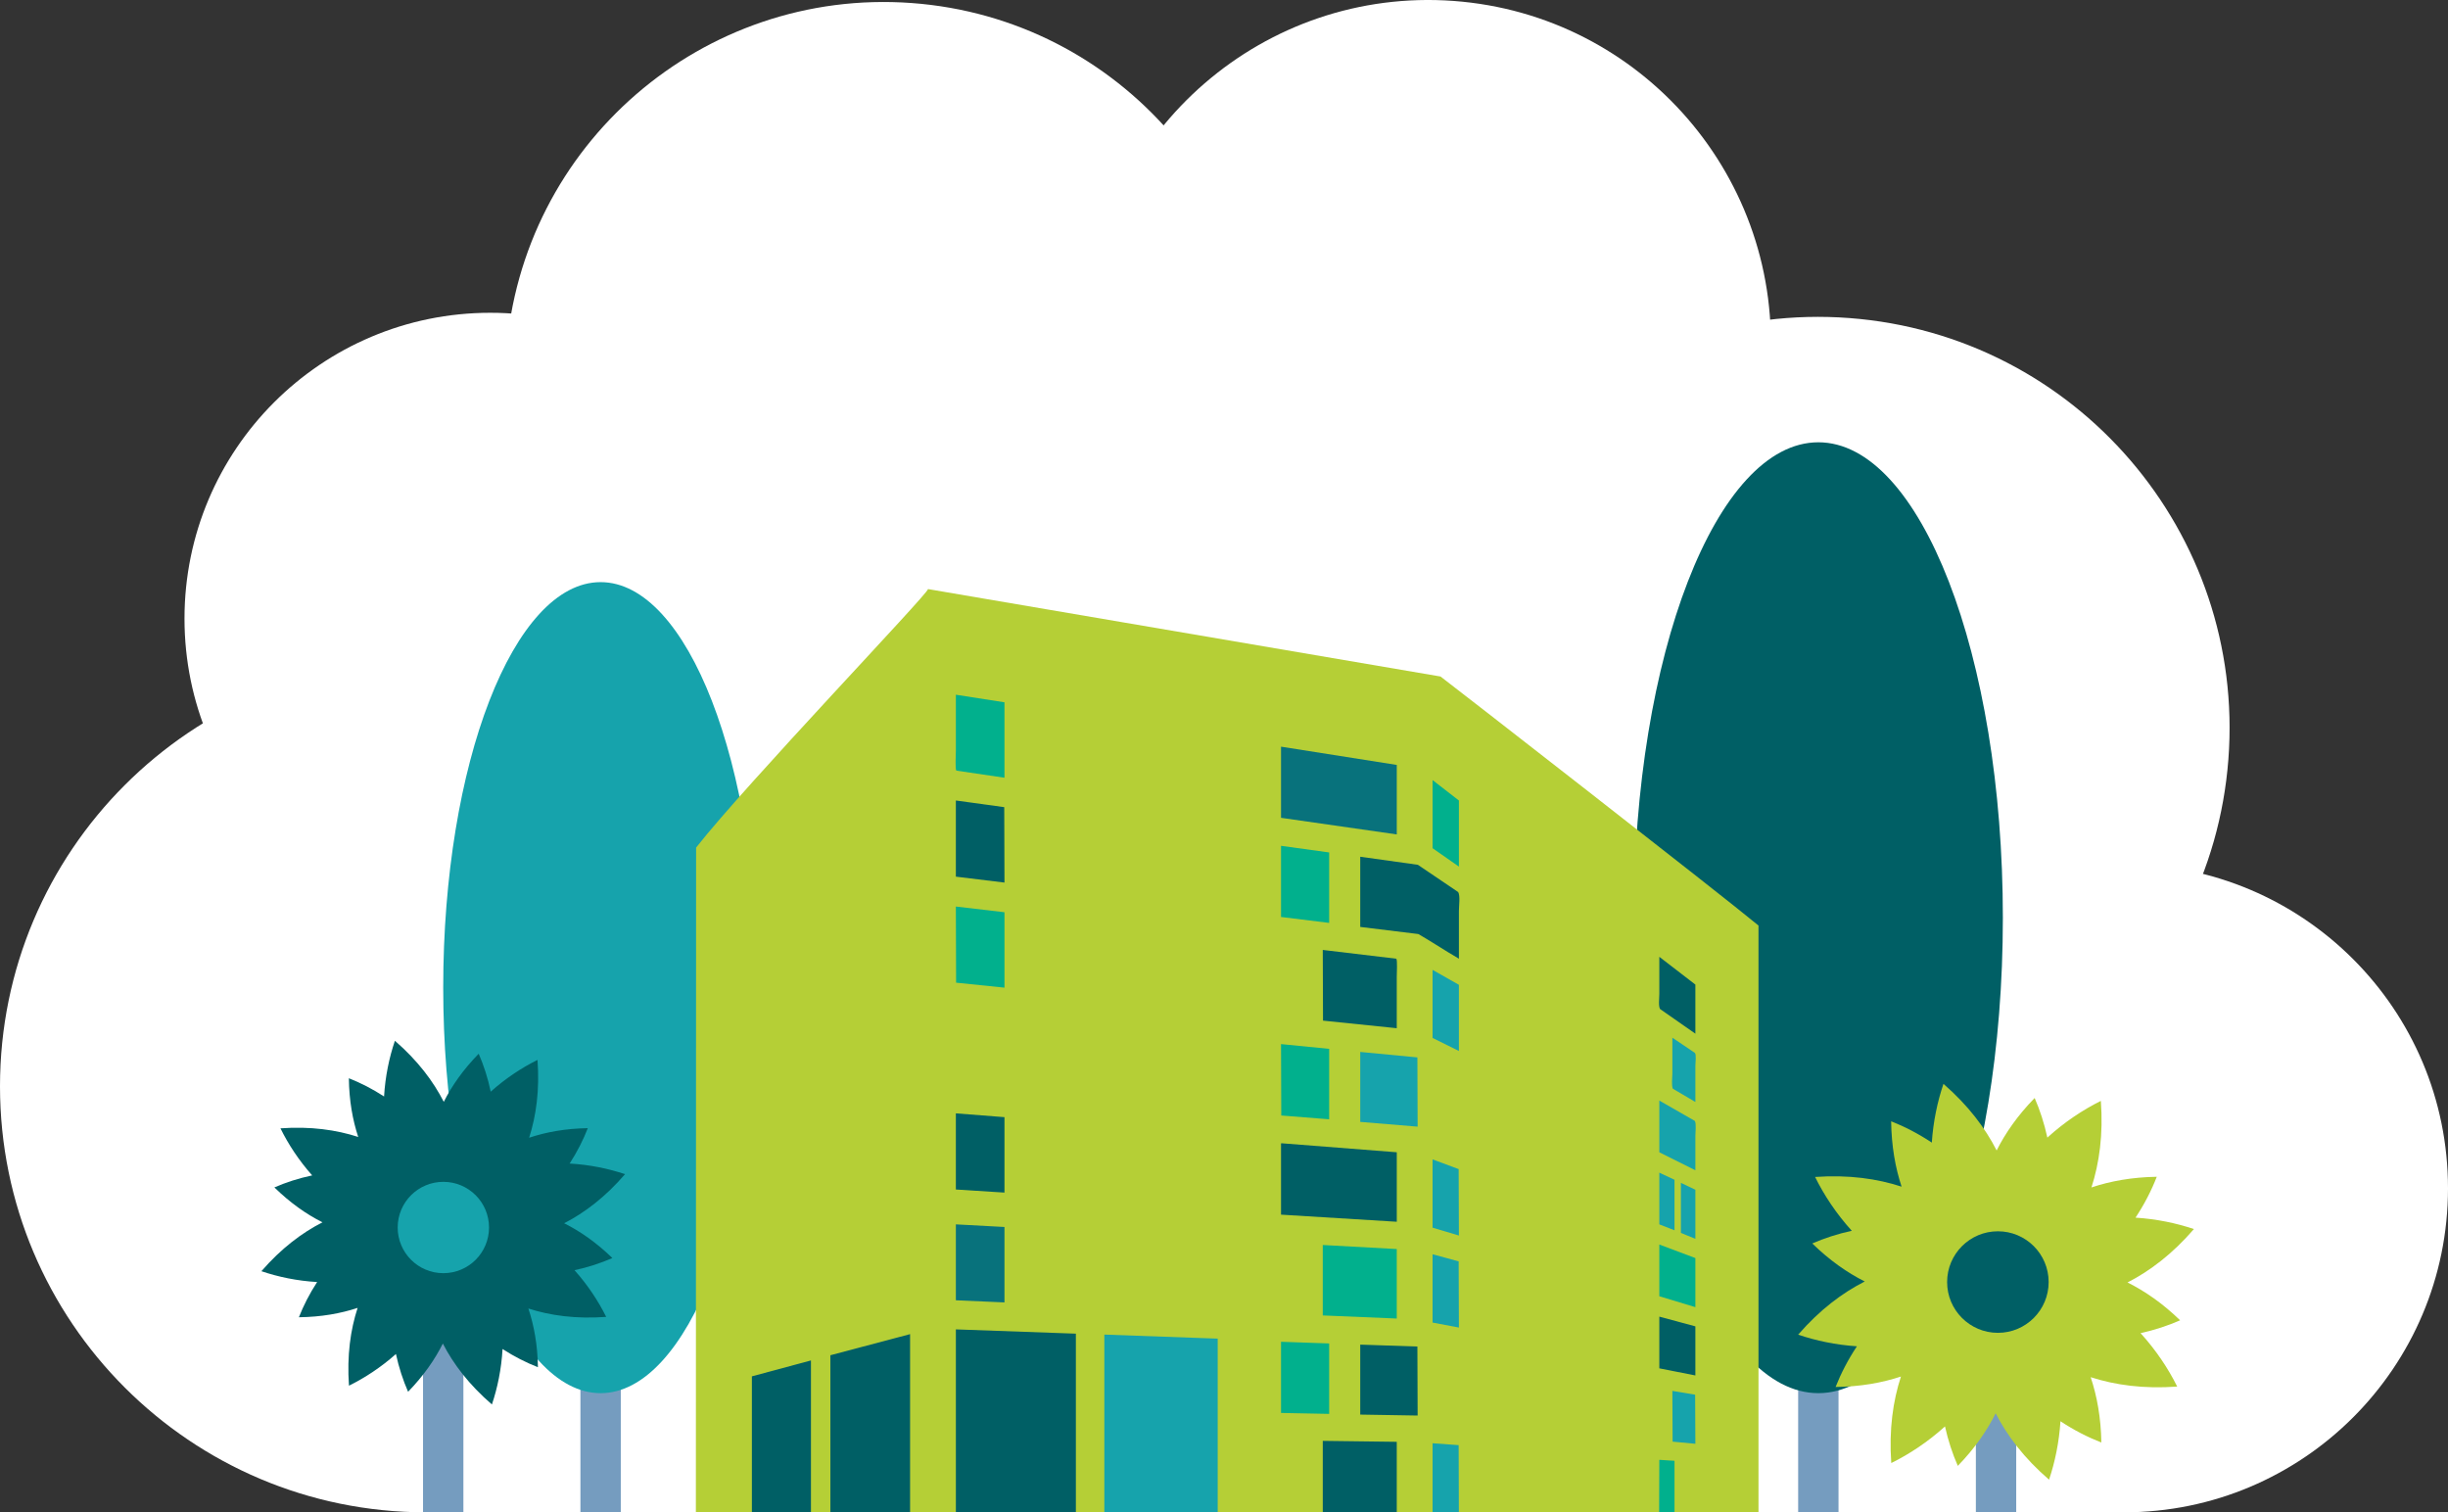 <?xml version="1.0" encoding="utf-8"?>
<!-- Generator: Adobe Illustrator 16.0.0, SVG Export Plug-In . SVG Version: 6.00 Build 0)  -->
<!DOCTYPE svg PUBLIC "-//W3C//DTD SVG 1.1//EN" "http://www.w3.org/Graphics/SVG/1.1/DTD/svg11.dtd">
<svg version="1.1" id="Layer_1" xmlns="http://www.w3.org/2000/svg" xmlns:xlink="http://www.w3.org/1999/xlink" x="0px" y="0px"
	 width="417.09px" height="257.65px" viewBox="0 0 417.09 257.65" enable-background="new 0 0 417.09 257.65" xml:space="preserve">
<rect x="0" y="0" width="417.09" height="257.65" fill="#333333" stroke="none"/>
<g>
	<path fill="#FFFFFF" d="M379.673,129.352c-2.929,38.586-36.58,67.491-75.165,64.563c-38.585-2.927-67.491-36.579-64.564-75.164
		c2.928-38.585,36.581-67.491,75.165-64.564C353.693,57.115,382.6,90.767,379.673,129.352"/>
	<path fill="#FFFFFF" d="M306.666,202.438c0-30.492,24.719-55.211,55.212-55.211s55.212,24.719,55.212,55.211
		c0,30.494-24.719,55.213-55.212,55.213h-61.487L306.666,202.438z"/>
	<path fill="#FFFFFF" d="M301.561,62.587c-2.349,32.131-30.299,56.275-62.431,53.928c-32.131-2.348-56.274-30.299-53.927-62.43
		c2.348-32.131,30.298-56.276,62.43-53.928S303.908,30.457,301.561,62.587"/>
	<path fill="#FFFFFF" d="M214.96,69.573c-2.598,35.543-33.517,62.25-69.06,59.653c-35.543-2.597-62.25-33.515-59.652-69.058
		c2.597-35.543,33.516-62.251,69.059-59.654C190.85,3.111,217.557,34.03,214.96,69.573"/>
	<path fill="#FFFFFF" d="M135.643,105.392c0,28.776-23.328,52.104-52.104,52.104s-52.104-23.328-52.104-52.104
		s23.327-52.104,52.104-52.104S135.643,76.616,135.643,105.392"/>
	<path fill="#FFFFFF" d="M145.155,185.072c0,26.174-36.632,72.578-36.632,72.578H72.577C32.494,257.65,0,225.155,0,185.072
		c0-40.082,32.494-72.578,72.577-72.578C112.661,112.495,145.155,144.99,145.155,185.072"/>
	<polygon fill="#FFFFFF" points="91.323,257.65 291.783,257.65 361.879,257.65 361.879,147.227 222.362,36.561 118.562,60.205 
		53.944,165.232 	"/>
	<rect x="98.893" y="224.712" fill="#759CBF" width="6.876" height="32.938"/>
	<path fill="#16A3AC" d="M129.146,168.262c0,38.156-12.006,69.087-26.815,69.087s-26.815-30.931-26.815-69.087
		c0-38.155,12.006-69.086,26.815-69.086S129.146,130.106,129.146,168.262"/>
	<rect x="306.37" y="224.712" fill="#759CBF" width="6.876" height="32.938"/>
	<rect x="336.648" y="224.712" fill="#759CBF" width="6.875" height="32.938"/>
	<rect x="72.077" y="224.712" fill="#759CBF" width="6.876" height="32.938"/>
	<path fill="#005F65" d="M341.247,156.35c0,44.734-14.076,80.999-31.438,80.999c-17.363,0-31.439-36.265-31.439-80.999
		c0-44.734,14.076-80.998,31.439-80.998C327.171,75.352,341.247,111.616,341.247,156.35"/>
	<path fill="#B5CF36" d="M362.487,218.489c3.8-1.946,7.647-4.846,11.313-9.099c-2.992-1.006-6.366-1.713-9.949-1.943
		c1.521-2.3,2.725-4.664,3.62-6.963c-4.24,0.066-7.922,0.744-11.129,1.816c1.338-4.15,2.024-9.023,1.6-14.743
		c-3.072,1.526-6.211,3.61-9.113,6.254c-0.527-2.426-1.273-4.699-2.165-6.75c-2.901,2.972-4.989,5.981-6.478,8.938
		c-1.935-3.806-4.819-7.664-9.06-11.344c-1.022,3.006-1.744,6.399-1.983,10.006c-2.287-1.522-4.64-2.73-6.929-3.631
		c0.051,4.241,0.717,7.924,1.778,11.135c-4.147-1.353-9.018-2.055-14.737-1.65c1.522,3.089,3.604,6.246,6.252,9.168
		c-2.419,0.525-4.687,1.271-6.731,2.16c2.972,2.9,5.982,4.99,8.939,6.478c-3.807,1.935-7.665,4.819-11.345,9.06
		c3.008,1.022,6.403,1.744,10.01,1.983c-1.522,2.288-2.729,4.642-3.631,6.931c4.241-0.051,7.924-0.717,11.134-1.778
		c-1.352,4.147-2.054,9.017-1.649,14.737c3.085-1.52,6.236-3.598,9.153-6.24c0.536,2.416,1.288,4.68,2.185,6.722
		c2.891-2.981,4.969-6,6.446-8.962c1.947,3.801,4.846,7.648,9.099,11.313c1.007-2.994,1.714-6.369,1.944-9.953
		c2.3,1.521,4.664,2.725,6.965,3.621c-0.066-4.242-0.745-7.922-1.817-11.129c4.151,1.338,9.024,2.023,14.743,1.599
		c-1.525-3.067-3.604-6.2-6.242-9.101c2.423-0.535,4.693-1.289,6.74-2.188C368.467,222.045,365.45,219.967,362.487,218.489"/>
	<path fill="#005F65" d="M349.048,218.42c0,4.777-3.873,8.65-8.65,8.65c-4.776,0-8.649-3.873-8.649-8.65s3.873-8.65,8.649-8.65
		C345.175,209.77,349.048,213.643,349.048,218.42"/>
	<path fill="#B5CF36" d="M299.613,257.65v-99.967c-6.11-5.092-53.521-41.979-54.178-42.43c-29.102-4.965-58.217-9.928-87.319-14.894
		c-0.04,0.867-30.886,33.054-39.515,44.043c-0.025,68.817-0.039,113.247-0.039,113.247h7.645h10.566h3.48h151.009h1.145h2.59
		H299.613z"/>
	<path fill="#01B08D" d="M162.859,118.357v9.579c0,0.57-0.14,3.098,0.081,3.352c2.733,0.405,5.468,0.81,8.202,1.211v-12.85
		C168.382,119.218,165.619,118.788,162.859,118.357"/>
	<path fill="#08727C" d="M218.261,127.207v12.122c6.573,0.943,13.148,1.889,19.722,2.83V130.32
		C231.409,129.281,224.834,128.244,218.261,127.207"/>
	<path fill="#01B08D" d="M244.083,132.904v11.6c1.481,1.035,2.962,2.072,4.444,3.109h0.041v-11.234
		C247.074,135.223,245.576,134.063,244.083,132.904"/>
	<path fill="#005F65" d="M162.859,149.352c2.76,0.338,5.522,0.673,8.283,1.009c-0.015-4.281-0.025-8.567-0.041-12.849
		c-2.744-0.379-5.493-0.754-8.242-1.133V149.352z"/>
	<path fill="#01B08D" d="M218.261,144.098v12.123c2.734,0.338,5.468,0.673,8.203,1.012v-12.004
		C223.729,144.853,220.995,144.473,218.261,144.098"/>
	<path fill="#005F65" d="M231.758,157.918c3.301,0.405,6.603,0.811,9.899,1.211c1.696,0.975,3.393,2.076,5.093,3.113
		c0.607,0.364,1.211,0.729,1.818,1.09v-8.121c0-0.894,0.249-2.588-0.121-3.232c-2.29-1.549-4.579-3.098-6.871-4.647
		c-3.272-0.457-6.546-0.916-9.818-1.373V157.918z"/>
	<path fill="#01B08D" d="M162.859,154.443c0.014,4.324,0.025,8.646,0.041,12.972c2.748,0.283,5.494,0.565,8.242,0.847v-12.848
		C168.382,155.09,165.619,154.768,162.859,154.443"/>
	<path fill="#005F65" d="M225.373,161.838c0.014,4.016,0.026,8.03,0.041,12.043c4.188,0.43,8.378,0.863,12.566,1.293v-8.769
		c0-0.541,0.131-2.827-0.08-3.072C233.724,162.836,229.549,162.336,225.373,161.838"/>
	<path fill="#005F65" d="M282.715,163.01v6.305c0,0.748-0.18,2.063,0.122,2.586c2.005,1.399,4.014,2.801,6.02,4.203v-8.365
		C286.811,166.163,284.761,164.585,282.715,163.01"/>
	<path fill="#16A3AC" d="M244.083,165.232v11.6c1.493,0.74,2.991,1.479,4.485,2.22v-11.272
		C247.074,166.93,245.576,166.082,244.083,165.232"/>
	<path fill="#16A3AC" d="M284.938,176.789v6.062c0,0.761-0.186,2.032,0.081,2.628c1.279,0.754,2.558,1.508,3.838,2.262v-6.182
		c0-0.515,0.193-1.867-0.081-2.182C287.495,178.513,286.217,177.65,284.938,176.789"/>
	<path fill="#01B08D" d="M226.464,190.69v-12.001c-2.733-0.269-5.469-0.541-8.203-0.809c0.016,4.055,0.026,8.109,0.04,12.162
		C221.021,190.26,223.744,190.474,226.464,190.69"/>
	<path fill="#16A3AC" d="M231.758,179.215v11.919c3.26,0.272,6.521,0.541,9.778,0.81c-0.011-3.934-0.026-7.867-0.041-11.798
		C238.25,179.834,235.004,179.523,231.758,179.215"/>
	<path fill="#16A3AC" d="M282.715,187.498v8.811c2.046,1.022,4.096,2.046,6.142,3.068v-5.857c0-0.738,0.179-1.969-0.081-2.547
		C286.756,189.816,284.735,188.657,282.715,187.498"/>
	<path fill="#005F65" d="M162.859,202.652c2.76,0.176,5.522,0.35,8.283,0.525v-12.851c-2.761-0.218-5.523-0.431-8.283-0.647V202.652
		z"/>
	<path fill="#005F65" d="M218.261,206.936c6.573,0.404,13.148,0.81,19.722,1.211v-11.838c-6.548-0.512-13.095-1.024-19.641-1.535
		c-0.025,0.011-0.055,0.025-0.081,0.04V206.936z"/>
	<path fill="#16A3AC" d="M244.083,197.52v11.637c1.493,0.445,2.991,0.891,4.485,1.336c-0.015-3.771-0.025-7.544-0.041-11.316
		C247.045,198.624,245.564,198.072,244.083,197.52"/>
	<path fill="#16A3AC" d="M282.715,199.783v8.81c0.86,0.335,1.726,0.673,2.587,1.009v-8.607
		C284.44,200.593,283.575,200.188,282.715,199.783"/>
	<path fill="#16A3AC" d="M286.392,201.521v8.526c0.821,0.336,1.646,0.674,2.465,1.009v-8.364
		C288.037,202.301,287.213,201.91,286.392,201.521"/>
	<path fill="#08727C" d="M162.859,208.592v12.932c2.76,0.121,5.522,0.242,8.283,0.365v-12.852
		C168.382,208.891,165.619,208.739,162.859,208.592"/>
	<path fill="#01B08D" d="M282.715,212.027v8.81c2.046,0.618,4.096,1.24,6.142,1.858v-8.364
		C286.811,213.563,284.761,212.796,282.715,212.027"/>
	<path fill="#01B08D" d="M225.373,212.107v12c4.203,0.178,8.405,0.351,12.607,0.527v-11.838
		C233.778,212.564,229.576,212.337,225.373,212.107"/>
	<path fill="#16A3AC" d="M244.083,225.322c1.493,0.283,2.991,0.566,4.485,0.85c-0.015-3.761-0.025-7.518-0.041-11.275
		c-1.482-0.404-2.963-0.81-4.444-1.213V225.322z"/>
	<path fill="#005F65" d="M282.715,233.121c2.046,0.404,4.096,0.81,6.142,1.211v-8.364c-2.046-0.553-4.096-1.104-6.142-1.657V233.121
		z"/>
	<path fill="#01B08D" d="M218.261,228.595v12.123c2.734,0.054,5.468,0.109,8.203,0.161v-12
		C223.729,228.783,220.995,228.691,218.261,228.595"/>
	<path fill="#005F65" d="M231.758,229.08V241c3.26,0.055,6.521,0.109,9.778,0.162c-0.011-3.92-0.026-7.84-0.041-11.758
		C238.25,229.297,235.004,229.188,231.758,229.08"/>
	<path fill="#16A3AC" d="M284.938,236.96c0.014,2.882,0.025,5.767,0.041,8.648c1.292,0.122,2.586,0.243,3.878,0.364
		c-0.011-2.789-0.026-5.578-0.04-8.365C287.524,237.391,286.229,237.178,284.938,236.96"/>
	<path fill="#005F65" d="M155.06,257.65v-30.357c-4.525,1.196-9.052,2.396-13.579,3.596v26.762H155.06z"/>
	<path fill="#005F65" d="M138.169,257.65v-25.875c-3.354,0.904-6.708,1.807-10.063,2.709v23.166H138.169z"/>
	<path fill="#005F65" d="M183.307,257.65v-30.438c-6.815-0.243-13.631-0.485-20.446-0.729v31.168H183.307z"/>
	<path fill="#16A3AC" d="M207.472,257.65v-29.592c-6.438-0.229-12.879-0.457-19.316-0.688v30.279H207.472z"/>
	<path fill="#005F65" d="M237.98,257.65v-12.012c-4.202-0.056-8.404-0.107-12.606-0.162v12.174H237.98z"/>
	<path fill="#16A3AC" d="M248.561,257.65c-0.011-3.102-0.022-8.348-0.035-11.446c-1.479-0.11-2.962-0.217-4.441-0.323v11.77H248.561
		z"/>
	<path fill="#01B08D" d="M285.301,257.65v-8.781c-0.861-0.052-1.726-0.107-2.587-0.162c-0.009,2.266-0.02,6.678-0.032,8.943H285.301
		z"/>
	<path fill="#005F65" d="M96.119,208.402c3.484-1.789,7.014-4.462,10.375-8.363c-2.833-0.951-6.037-1.617-9.441-1.809
		c1.295-1.995,2.322-4.04,3.098-6.029c-3.81,0.06-7.116,0.668-9.998,1.631c1.199-3.732,1.807-8.121,1.426-13.26
		c-2.683,1.334-5.422,3.133-7.971,5.41c-0.485-2.328-1.196-4.502-2.049-6.46c-2.659,2.724-4.584,5.483-5.949,8.194
		c-1.778-3.49-4.438-7.029-8.326-10.404c-0.969,2.846-1.646,6.066-1.847,9.492c-1.983-1.297-4.018-2.328-5.999-3.107
		c0.047,3.811,0.644,7.119,1.597,10.004c-3.729-1.213-8.114-1.836-13.253-1.472c1.328,2.697,3.127,5.455,5.408,8.019
		c-2.32,0.486-4.49,1.197-6.444,2.047c2.724,2.658,5.483,4.582,8.194,5.949c-3.49,1.777-7.028,4.438-10.403,8.326
		c2.847,0.969,6.068,1.646,9.495,1.846c-1.297,1.984-2.328,4.02-3.108,6c3.81-0.047,7.119-0.644,10.005-1.596
		c-1.214,3.727-1.836,8.113-1.472,13.254c2.691-1.326,5.444-3.121,8.005-5.397c0.494,2.317,1.212,4.485,2.068,6.434
		c2.649-2.731,4.564-5.499,5.922-8.214c1.79,3.484,4.462,7.014,8.361,10.375c0.953-2.835,1.618-6.04,1.811-9.445
		c1.995,1.295,4.04,2.323,6.029,3.099c-0.059-3.81-0.668-7.117-1.63-9.999c3.731,1.201,8.119,1.808,13.259,1.426
		c-1.33-2.677-3.125-5.413-5.397-7.956c2.324-0.494,4.496-1.214,6.45-2.071C101.601,211.675,98.834,209.76,96.119,208.402"/>
	<path fill="#16A3AC" d="M83.32,209.125c0,4.298-3.483,7.781-7.782,7.781c-4.297,0-7.78-3.483-7.78-7.781
		c0-4.297,3.483-7.78,7.78-7.78C79.837,201.345,83.32,204.828,83.32,209.125"/>
</g>
<g>
</g>
<g>
</g>
<g>
</g>
<g>
</g>
<g>
</g>
<g>
</g>
</svg>

